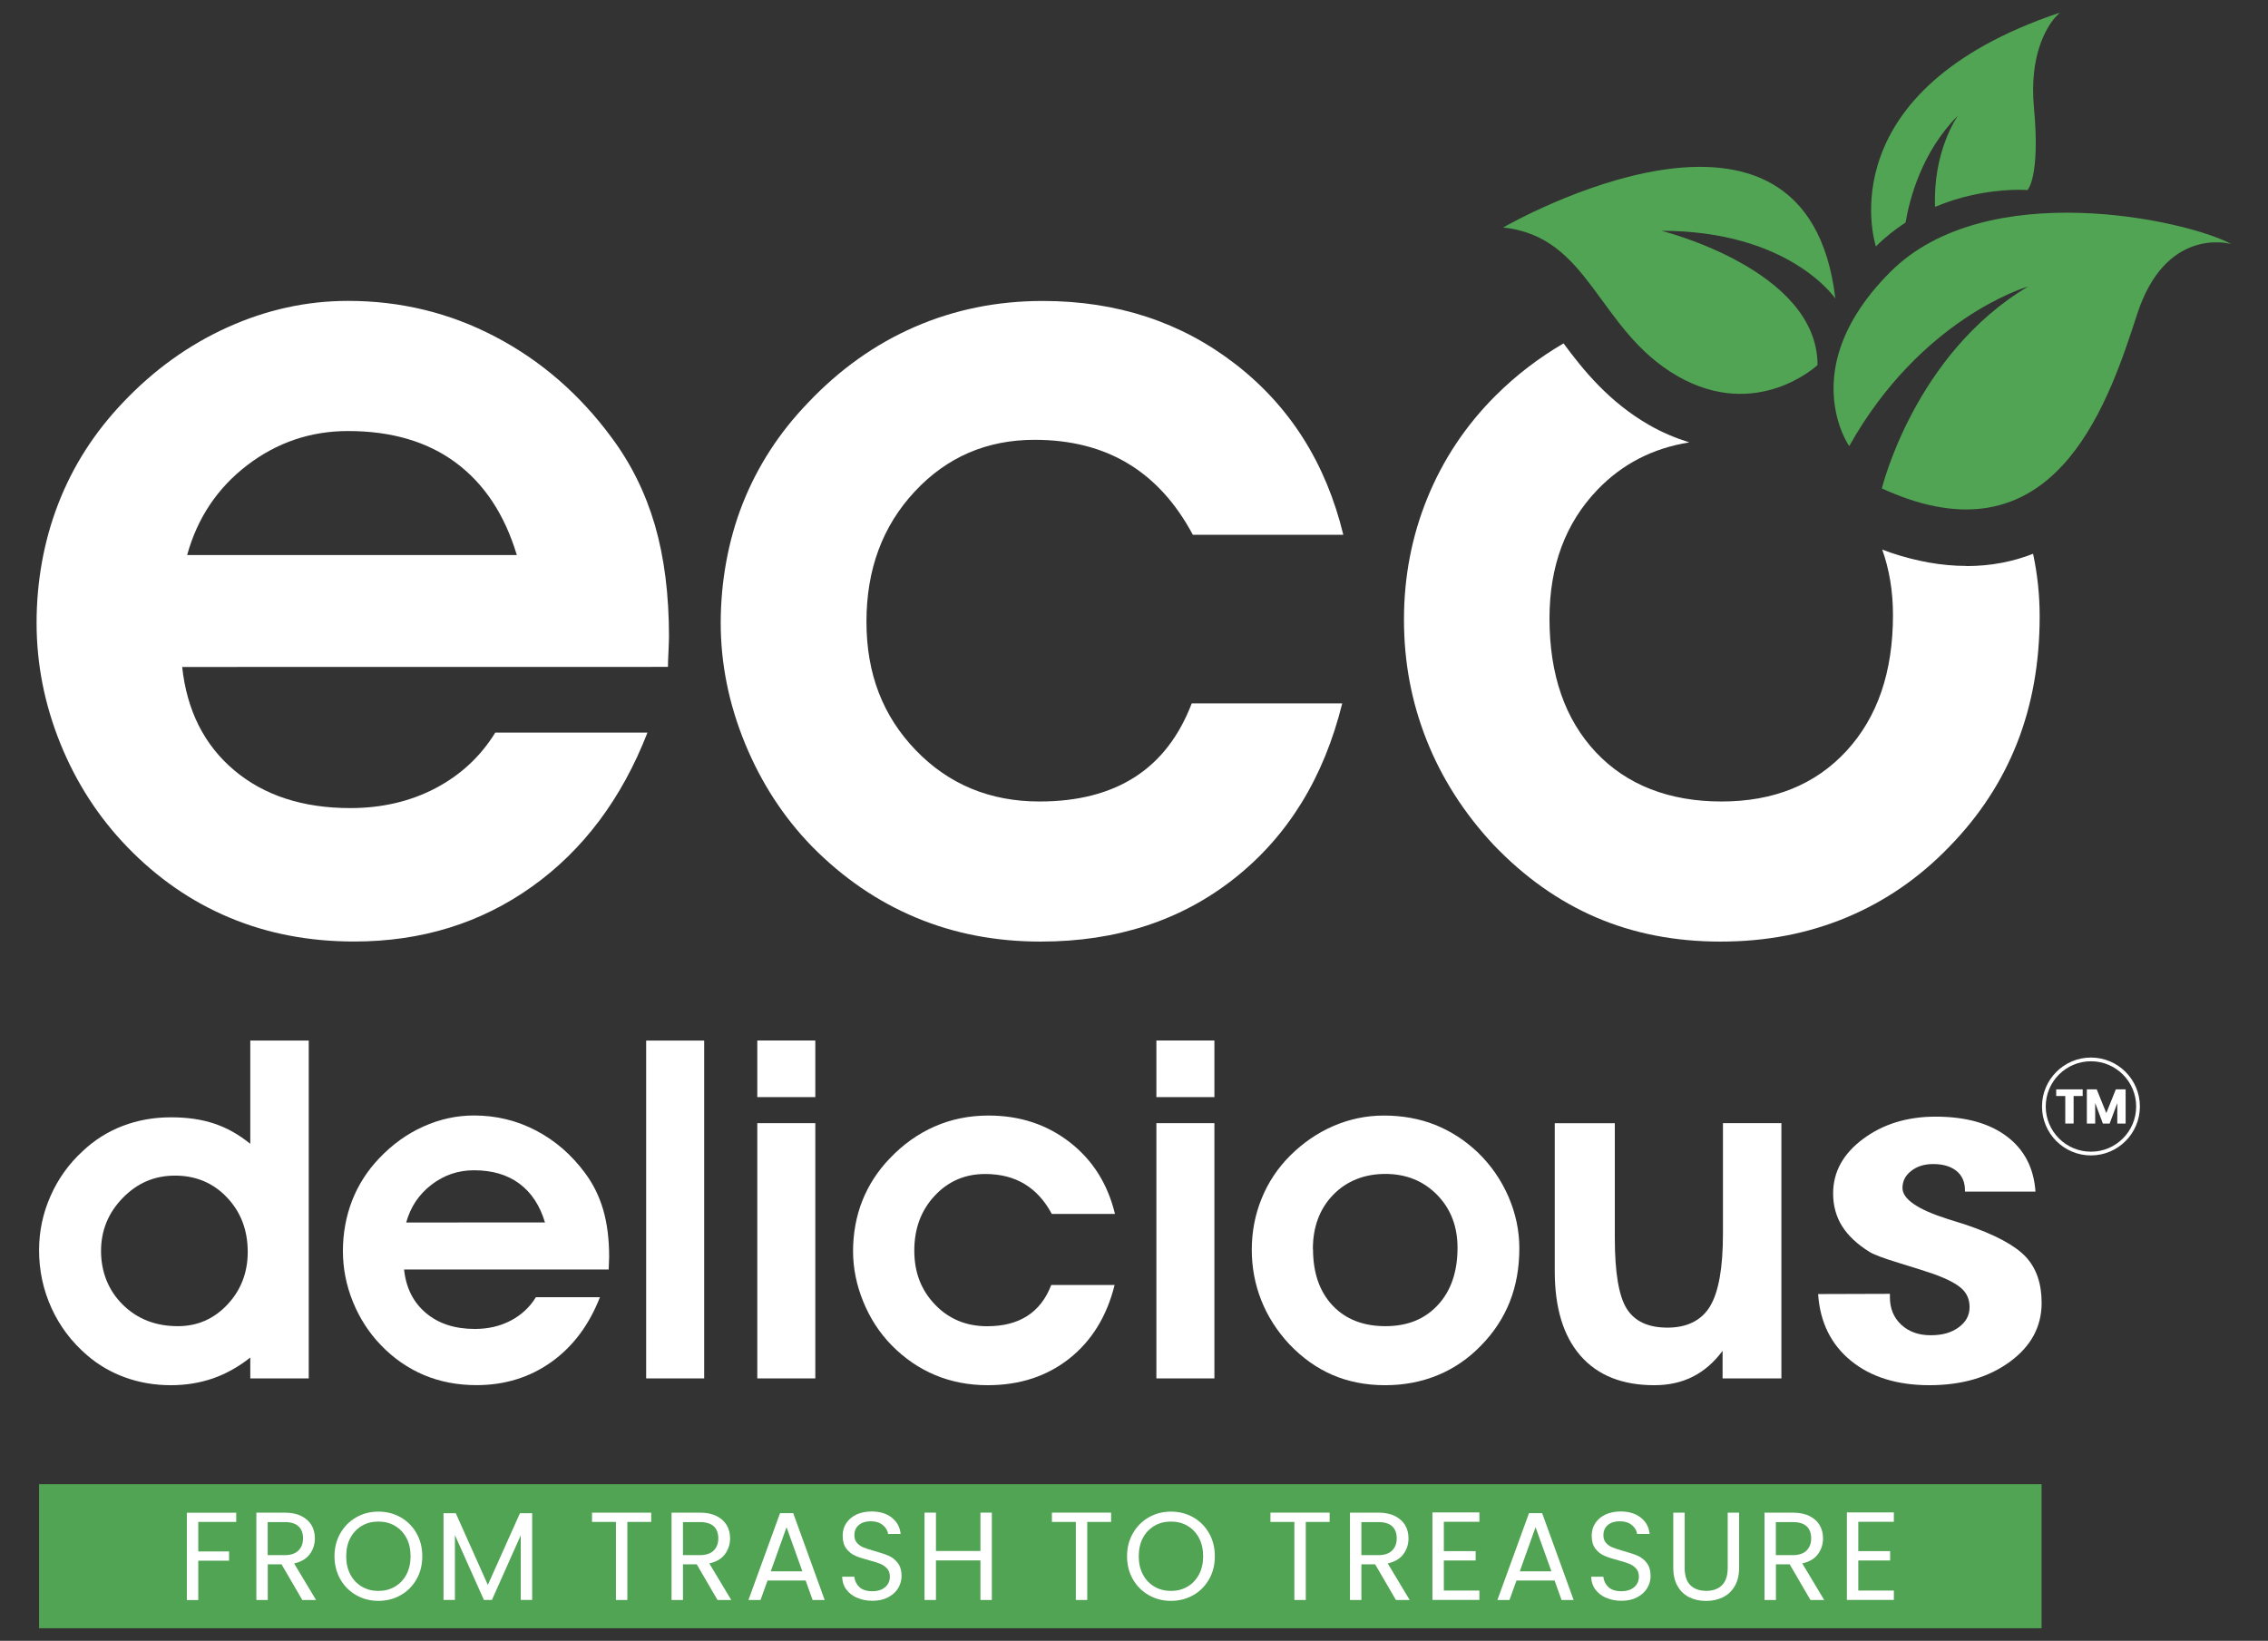 <svg xmlns="http://www.w3.org/2000/svg" xmlns:xlink="http://www.w3.org/1999/xlink" id="Layer_1" x="0px" y="0px" viewBox="0 0 310 224.29" style="enable-background:new 0 0 310 224.29;" xml:space="preserve"><rect x="0" y="0" width="310" height="224.29" fill="#333333" stroke="none"/><style type="text/css">	.st0{fill:#FFFFFF;}	.st1{fill:#51A453;}</style><g id="Layer_1-2">	<g>		<path class="st0" d="M34.21,156.32v-14.08h7.99v46.18h-7.99v-2.85c-1.61,1.27-3.3,2.22-5.08,2.84s-3.7,0.94-5.77,0.94   c-2.2,0-4.27-0.35-6.22-1.05s-3.69-1.71-5.23-3.04c-2.12-1.82-3.74-3.97-4.87-6.45s-1.7-5.12-1.7-7.91c0-2.58,0.52-5.05,1.57-7.42   s2.52-4.42,4.42-6.15c1.59-1.5,3.4-2.64,5.46-3.43c2.05-0.78,4.24-1.17,6.56-1.17s4.23,0.29,5.96,0.87   c1.73,0.58,3.36,1.5,4.88,2.74L34.21,156.32z M33.86,171.13c0-2.98-0.95-5.47-2.84-7.45c-1.89-1.99-4.26-2.98-7.09-2.98   s-5.17,1.02-7.15,3.05s-2.97,4.45-2.97,7.26s0.99,5.39,2.98,7.34c1.99,1.96,4.49,2.93,7.52,2.93c2.66,0,4.92-0.98,6.77-2.95   C32.93,176.36,33.86,173.96,33.86,171.13z"></path>		<path class="st0" d="M55.23,173.54c0.27,2.52,1.27,4.5,3,5.95c1.72,1.45,3.95,2.17,6.68,2.17c1.82,0,3.45-0.38,4.9-1.14   s2.6-1.83,3.44-3.2H82c-1.48,3.81-3.7,6.76-6.64,8.86c-2.95,2.1-6.36,3.16-10.23,3.16c-2.6,0-5-0.46-7.18-1.38   s-4.15-2.28-5.88-4.08c-1.65-1.71-2.93-3.7-3.84-5.95s-1.36-4.56-1.36-6.93s0.42-4.72,1.25-6.87c0.84-2.15,2.07-4.08,3.7-5.79   c1.78-1.88,3.78-3.33,6.03-4.34c2.24-1.02,4.56-1.52,6.95-1.52c3.02,0,5.85,0.69,8.47,2.06s4.85,3.31,6.69,5.8   c1.12,1.5,1.95,3.18,2.49,5.04s0.81,4,0.81,6.41c0,0.19-0.01,0.48-0.03,0.87s-0.03,0.68-0.03,0.87H55.26L55.23,173.54z    M74.49,167.1c-0.7-2.33-1.87-4.1-3.51-5.31c-1.64-1.22-3.71-1.82-6.2-1.82c-2.16,0-4.09,0.66-5.8,1.97s-2.87,3.03-3.46,5.17   L74.49,167.1L74.49,167.1z"></path>		<path class="st0" d="M88.32,188.42v-46.18h7.93v46.18L88.32,188.42L88.32,188.42z"></path>		<path class="st0" d="M111.44,149.97h-7.93v-7.74h7.93V149.97z M103.51,188.42v-34.89h7.93v34.89H103.51z"></path>		<path class="st0" d="M143.76,165.93c-0.97-1.82-2.22-3.18-3.73-4.09s-3.3-1.36-5.38-1.36c-2.75,0-5.05,0.99-6.9,2.98   c-1.85,1.99-2.78,4.48-2.78,7.49s0.95,5.42,2.84,7.39c1.89,1.97,4.27,2.95,7.12,2.95c2.2,0,4.03-0.47,5.49-1.41   s2.55-2.35,3.27-4.23h8.66c-1.06,4.27-3.12,7.62-6.18,10.05c-3.07,2.43-6.79,3.65-11.17,3.65c-2.58,0-4.97-0.46-7.17-1.38   s-4.19-2.28-5.96-4.08c-1.65-1.69-2.94-3.67-3.87-5.95c-0.93-2.27-1.4-4.58-1.4-6.93s0.42-4.75,1.27-6.88s2.09-4.06,3.74-5.77   c1.82-1.92,3.87-3.38,6.15-4.38s4.74-1.49,7.36-1.49c4.27,0,7.97,1.22,11.1,3.65s5.19,5.7,6.18,9.8h-8.66L143.76,165.93z"></path>		<path class="st0" d="M165.99,149.97h-7.93v-7.74h7.93V149.97z M158.06,188.42v-34.89h7.93v34.89H158.06z"></path>		<path class="st0" d="M171.1,170.81c0-2.45,0.45-4.78,1.35-6.99c0.9-2.21,2.2-4.17,3.92-5.88s3.73-3.1,5.93-4.04   c2.2-0.94,4.48-1.41,6.85-1.41c2.52,0,4.84,0.42,6.96,1.25c2.12,0.84,4.08,2.09,5.85,3.76c1.82,1.75,3.22,3.78,4.22,6.07   c0.99,2.29,1.49,4.65,1.49,7.06c0,2.66-0.43,5.1-1.3,7.3c-0.87,2.2-2.17,4.19-3.9,5.96c-1.73,1.8-3.71,3.16-5.93,4.08   c-2.22,0.92-4.63,1.38-7.23,1.38s-5.01-0.47-7.17-1.4s-4.12-2.33-5.9-4.19c-1.69-1.82-2.97-3.82-3.84-6.01   c-0.87-2.19-1.3-4.5-1.3-6.93L171.1,170.81z M179.47,170.75c0,3.24,0.89,5.8,2.66,7.69c1.78,1.89,4.19,2.84,7.23,2.84   s5.4-0.97,7.18-2.9c1.79-1.93,2.68-4.54,2.68-7.82c0-2.94-0.94-5.35-2.81-7.25c-1.87-1.89-4.22-2.84-7.06-2.84   s-5.3,0.96-7.14,2.87c-1.84,1.91-2.76,4.38-2.76,7.41H179.47z"></path>		<path class="st0" d="M235.45,188.42v-3.77c-1.18,1.59-2.54,2.76-4.08,3.54c-1.53,0.77-3.28,1.16-5.25,1.16   c-4.38,0-7.74-1.34-10.09-4.03c-2.35-2.69-3.52-6.54-3.52-11.58v-20.2h8.21v15.67c0,4.72,0.54,7.94,1.62,9.67s2.94,2.6,5.58,2.6   s4.65-0.97,5.82-2.92c1.17-1.95,1.76-5.24,1.76-9.9v-15.13h7.99v34.89h-8.06H235.45z"></path>		<path class="st0" d="M258.32,176.84v0.48c0,1.54,0.52,2.8,1.55,3.76c1.03,0.96,2.37,1.44,4.02,1.44s2.84-0.36,3.83-1.08   s1.49-1.64,1.49-2.76c0-1.04-0.36-1.89-1.09-2.55c-0.73-0.67-2.03-1.34-3.9-2.01c-1.06-0.36-2.63-0.86-4.69-1.49   c-2.07-0.63-3.39-1.13-3.98-1.49c-1.7-1.06-2.96-2.24-3.77-3.54c-0.81-1.3-1.22-2.79-1.22-4.46c0-2.94,1.36-5.42,4.09-7.45   c2.72-2.03,6.03-3.05,9.91-3.05c4.11,0,7.35,0.9,9.74,2.7c2.39,1.8,3.69,4.31,3.92,7.55h-9.64v-0.19c0-1.12-0.38-2-1.15-2.63   s-1.84-0.95-3.2-0.95c-1.2,0-2.2,0.31-3,0.94c-0.8,0.62-1.19,1.4-1.19,2.33c0,1.52,2.07,2.94,6.2,4.25   c1.09,0.34,1.93,0.6,2.51,0.79c3.97,1.35,6.67,2.81,8.13,4.36c1.45,1.55,2.18,3.65,2.18,6.3c0,3.26-1.45,5.95-4.36,8.07   c-2.9,2.12-6.56,3.19-10.98,3.19s-8.02-1.12-10.75-3.36c-2.72-2.24-4.21-5.28-4.46-9.1l9.8-0.03L258.32,176.84z"></path>		<path class="st0" d="M24.9,91.17c0.65,5.98,3.03,10.69,7.12,14.13c4.09,3.44,9.38,5.16,15.86,5.16c4.32,0,8.2-0.91,11.64-2.71   c3.44-1.81,6.17-4.35,8.18-7.61h20.8c-3.52,9.04-8.78,16.06-15.79,21.06s-15.11,7.5-24.3,7.5c-6.18,0-11.87-1.09-17.07-3.28   c-5.2-2.18-9.86-5.41-13.98-9.68c-3.92-4.07-6.96-8.78-9.12-14.13S5,90.77,5,85.14s0.99-11.22,2.98-16.32   c1.98-5.1,4.91-9.68,8.78-13.75c4.22-4.47,8.99-7.91,14.32-10.32s10.83-3.62,16.5-3.62c7.18,0,13.89,1.63,20.12,4.9   c6.23,3.26,11.53,7.86,15.9,13.79c2.66,3.57,4.63,7.56,5.92,11.98c1.28,4.42,1.92,9.5,1.92,15.22c0,0.45-0.03,1.14-0.07,2.07   c-0.05,0.93-0.07,1.62-0.07,2.07L24.9,91.17L24.9,91.17z M70.64,75.87c-1.66-5.53-4.44-9.73-8.33-12.62   c-3.89-2.89-8.81-4.33-14.73-4.33c-5.12,0-9.72,1.56-13.79,4.67c-4.07,3.12-6.81,7.21-8.21,12.28H70.64L70.64,75.87z"></path>		<path class="st0" d="M163.03,73.08c-2.31-4.32-5.26-7.56-8.85-9.72c-3.59-2.16-7.85-3.24-12.77-3.24c-6.53,0-12,2.36-16.39,7.08   c-4.4,4.72-6.59,10.65-6.59,17.79s2.25,12.89,6.74,17.56c4.5,4.67,10.14,7.01,16.92,7.01c5.23,0,9.57-1.12,13.04-3.35   c3.47-2.23,6.05-5.59,7.76-10.06h20.57c-2.51,10.15-7.41,18.11-14.7,23.89s-16.13,8.67-26.53,8.67c-6.13,0-11.81-1.09-17.03-3.28   c-5.23-2.18-9.95-5.41-14.17-9.68c-3.92-4.02-6.98-8.73-9.2-14.13c-2.21-5.4-3.32-10.89-3.32-16.47s1.01-11.28,3.02-16.35   c2.01-5.07,4.97-9.65,8.89-13.72c4.32-4.57,9.19-8.04,14.62-10.4s11.25-3.54,17.49-3.54c10.15,0,18.94,2.89,26.38,8.67   s12.33,13.54,14.7,23.29h-20.57L163.03,73.08z"></path>		<path class="st0" d="M268.75,77.36c-3.3,0-6.79-0.62-10.37-1.83c-0.36-0.12-0.74-0.27-1.11-0.41c0.97,2.72,1.47,5.7,1.47,8.96   c0,7.79-2.12,13.98-6.37,18.58s-9.94,6.9-17.07,6.9s-12.96-2.25-17.18-6.74c-4.22-4.5-6.33-10.59-6.33-18.28   c0-7.18,2.19-13.05,6.56-17.6c3.4-3.54,7.59-5.68,12.55-6.47c-1.86-0.58-3.7-1.35-5.5-2.38c-5.48-3.16-8.94-7.44-11.69-11.15   c-3.34,1.95-6.45,4.31-9.3,7.15c-4.07,4.07-7.17,8.73-9.31,13.98s-3.2,10.79-3.2,16.62s1.03,11.26,3.09,16.47   c2.06,5.2,5.1,9.96,9.12,14.28c4.22,4.42,8.89,7.74,14.02,9.95s10.8,3.32,17.03,3.32s11.91-1.09,17.18-3.28   c5.27-2.19,9.97-5.41,14.09-9.68c4.12-4.22,7.21-8.94,9.27-14.17c2.06-5.23,3.09-11,3.09-17.33c0-2.89-0.3-5.74-0.9-8.55   c-2.71,1.06-5.73,1.68-9.14,1.68V77.36z"></path>		<path class="st1" d="M258.38,37.17c-7.84,7.85-8.33,14.81-7.44,19.15c0.59,2.93,1.82,4.66,1.82,4.66   c9.77-17.41,24.02-21.69,24.46-21.82c-15.56,9.25-20,27.61-20,27.61c1.26,0.57,2.46,1.05,3.63,1.45   c20.7,7.02,27.5-13.67,31.26-25.26c3.87-11.93,12.45-9.72,12.88-9.6C298.85,30.05,271.51,24.04,258.38,37.17L258.38,37.17z"></path>		<path class="st1" d="M256.4,33.69c1.3-1.3,2.67-2.37,4.06-3.27c0.55-3.24,2.21-9.65,7.17-14.63c-0.19,0.27-3.43,4.95-3.14,12.49   c1.72-0.73,3.4-1.24,4.94-1.58c4.4-1,7.7-0.72,7.7-0.72s1.76-1.76,0.88-11.25c-0.66-7.13,1.67-10.9,2.87-12.32   c0.21-0.22,0.43-0.45,0.65-0.67l0.01-0.01c-31.52,10.58-25.41,31.08-25.14,31.94C256.4,33.69,256.4,33.7,256.4,33.69L256.4,33.69z   "></path>		<path class="st1" d="M250.86,40.8L250.86,40.8c-3.92-33.35-44.51-10.22-45.4-9.7c-0.01,0-0.02,0-0.02,0   c11.91,1.21,12.9,14,23.81,20.29c10.91,6.28,19.18-1.49,19.18-1.49c0-13.06-21.33-18.35-21.33-18.35   c17.26,0,23.57,8.97,23.75,9.25C250.85,40.8,250.86,40.8,250.86,40.8z"></path>		<rect x="5.34" y="202.88" class="st1" width="273.71" height="19.69"></rect>		<path class="st0" d="M32.29,206.77v1.27H27.1v4.03h4.21v1.27H27.1v5.38h-1.56v-11.94h6.75V206.77z"></path>		<path class="st0" d="M41.32,218.71l-2.84-4.88H36.6v4.88h-1.56v-11.94h3.86c0.9,0,1.66,0.15,2.28,0.46   c0.62,0.31,1.09,0.73,1.4,1.25c0.31,0.53,0.46,1.13,0.46,1.8c0,0.82-0.24,1.55-0.71,2.18c-0.47,0.63-1.18,1.04-2.13,1.25l3,5   H41.32L41.32,218.71z M36.59,212.58h2.3c0.84,0,1.48-0.21,1.9-0.63c0.42-0.42,0.63-0.97,0.63-1.67s-0.21-1.26-0.62-1.64   c-0.42-0.39-1.05-0.58-1.91-0.58h-2.3C36.59,208.06,36.59,212.58,36.59,212.58z"></path>		<path class="st0" d="M48.69,218.05c-0.91-0.52-1.64-1.24-2.17-2.17s-0.8-1.98-0.8-3.15s0.27-2.21,0.8-3.14s1.25-1.65,2.17-2.18   c0.91-0.52,1.92-0.78,3.03-0.78s2.13,0.26,3.05,0.78c0.91,0.52,1.63,1.24,2.16,2.17s0.79,1.98,0.79,3.15s-0.26,2.23-0.79,3.15   c-0.53,0.92-1.24,1.65-2.16,2.17s-1.93,0.78-3.05,0.78S49.6,218.57,48.69,218.05z M53.97,216.89c0.67-0.39,1.19-0.94,1.58-1.66   c0.38-0.72,0.57-1.55,0.57-2.5s-0.19-1.8-0.57-2.51c-0.38-0.71-0.91-1.26-1.57-1.65s-1.42-0.58-2.26-0.58s-1.6,0.19-2.26,0.58   s-1.19,0.94-1.57,1.65c-0.38,0.71-0.57,1.55-0.57,2.51s0.19,1.78,0.57,2.5s0.91,1.27,1.58,1.66c0.67,0.39,1.42,0.58,2.25,0.58   S53.31,217.28,53.97,216.89z"></path>		<path class="st0" d="M72.74,206.85v11.85h-1.56v-8.84l-3.94,8.84h-1.1l-3.96-8.86v8.86h-1.56v-11.85h1.68l4.38,9.8l4.39-9.8H72.74   L72.74,206.85z"></path>		<path class="st0" d="M89.01,206.77v1.27h-3.26v10.67h-1.56v-10.67h-3.27v-1.27C80.92,206.77,89.01,206.77,89.01,206.77z"></path>		<path class="st0" d="M98.07,218.71l-2.84-4.88h-1.88v4.88h-1.56v-11.94h3.86c0.9,0,1.66,0.15,2.28,0.46   c0.62,0.31,1.09,0.73,1.4,1.25c0.31,0.53,0.46,1.13,0.46,1.8c0,0.82-0.24,1.55-0.71,2.18c-0.47,0.63-1.18,1.04-2.13,1.25l3,5   h-1.87H98.07z M93.35,212.58h2.3c0.84,0,1.48-0.21,1.9-0.63s0.63-0.97,0.63-1.67s-0.21-1.26-0.62-1.64   c-0.42-0.39-1.05-0.58-1.91-0.58h-2.3C93.35,208.06,93.35,212.58,93.35,212.58z"></path>		<path class="st0" d="M110.12,216.05h-5.21l-0.96,2.66h-1.65l4.32-11.87h1.8l4.3,11.87h-1.65L110.12,216.05L110.12,216.05z    M109.67,214.79l-2.16-6.03l-2.16,6.03C105.35,214.79,109.67,214.79,109.67,214.79z"></path>		<path class="st0" d="M117.13,218.41c-0.62-0.28-1.11-0.67-1.47-1.16s-0.54-1.07-0.55-1.72h1.66c0.06,0.56,0.29,1.03,0.69,1.41   s1,0.57,1.77,0.57s1.33-0.19,1.76-0.56s0.64-0.85,0.64-1.43c0-0.46-0.13-0.83-0.38-1.11s-0.57-0.5-0.94-0.65s-0.89-0.31-1.52-0.48   c-0.79-0.21-1.42-0.41-1.89-0.62c-0.47-0.2-0.88-0.53-1.22-0.97c-0.34-0.44-0.5-1.03-0.5-1.77c0-0.65,0.16-1.23,0.5-1.73   s0.8-0.89,1.4-1.17c0.6-0.27,1.29-0.41,2.06-0.41c1.12,0,2.04,0.28,2.75,0.84s1.12,1.3,1.21,2.23h-1.71   c-0.06-0.46-0.3-0.86-0.72-1.21s-0.98-0.52-1.68-0.52c-0.65,0-1.18,0.17-1.59,0.5c-0.41,0.34-0.62,0.81-0.62,1.41   c0,0.43,0.12,0.79,0.37,1.06c0.24,0.27,0.55,0.48,0.91,0.62s0.86,0.31,1.52,0.49c0.79,0.22,1.42,0.43,1.9,0.64   s0.89,0.54,1.23,0.98c0.34,0.44,0.52,1.04,0.52,1.79c0,0.58-0.16,1.13-0.46,1.65c-0.31,0.51-0.77,0.93-1.37,1.25   s-1.32,0.48-2.14,0.48s-1.49-0.14-2.11-0.42L117.13,218.41z"></path>		<path class="st0" d="M135.57,206.77v11.94h-1.56v-5.41h-6.08v5.41h-1.56v-11.94h1.56v5.24h6.08v-5.24H135.57z"></path>		<path class="st0" d="M151.87,206.77v1.27h-3.26v10.67h-1.56v-10.67h-3.27v-1.27H151.87z"></path>		<path class="st0" d="M157.02,218.05c-0.91-0.52-1.64-1.24-2.17-2.17s-0.8-1.98-0.8-3.15s0.27-2.21,0.8-3.14s1.25-1.65,2.17-2.18   c0.91-0.52,1.92-0.78,3.03-0.78s2.13,0.26,3.05,0.78c0.91,0.52,1.63,1.24,2.16,2.17s0.79,1.98,0.79,3.15s-0.26,2.23-0.79,3.15   s-1.24,1.65-2.16,2.17s-1.93,0.78-3.05,0.78S157.93,218.57,157.02,218.05z M162.3,216.89c0.67-0.39,1.19-0.94,1.58-1.66   c0.38-0.72,0.57-1.55,0.57-2.5s-0.19-1.8-0.57-2.51c-0.38-0.71-0.91-1.26-1.57-1.65s-1.42-0.58-2.26-0.58s-1.6,0.19-2.26,0.58   c-0.66,0.39-1.19,0.94-1.57,1.65c-0.38,0.71-0.57,1.55-0.57,2.51s0.19,1.78,0.57,2.5s0.91,1.27,1.58,1.66s1.42,0.58,2.25,0.58   S161.63,217.28,162.3,216.89z"></path>		<path class="st0" d="M181.74,206.77v1.27h-3.26v10.67h-1.56v-10.67h-3.27v-1.27H181.74z"></path>		<path class="st0" d="M190.8,218.71l-2.84-4.88h-1.88v4.88h-1.56v-11.94h3.86c0.9,0,1.66,0.15,2.28,0.46   c0.62,0.31,1.09,0.73,1.4,1.25c0.31,0.53,0.46,1.13,0.46,1.8c0,0.82-0.24,1.55-0.71,2.18c-0.47,0.63-1.18,1.04-2.13,1.25l3,5   H190.8L190.8,218.71z M186.08,212.58h2.3c0.84,0,1.48-0.21,1.9-0.63s0.63-0.97,0.63-1.67s-0.21-1.26-0.62-1.64   c-0.42-0.39-1.05-0.58-1.91-0.58h-2.3V212.58z"></path>		<path class="st0" d="M197.35,208.04v3.99h4.35v1.28h-4.35v4.11h4.86v1.28h-6.42v-11.96h6.42v1.28h-4.86V208.04z"></path>		<path class="st0" d="M212.49,216.05h-5.21l-0.96,2.66h-1.65l4.32-11.87h1.8l4.3,11.87h-1.65L212.49,216.05L212.49,216.05z    M212.05,214.79l-2.16-6.03l-2.16,6.03H212.05z"></path>		<path class="st0" d="M219.51,218.41c-0.62-0.28-1.11-0.67-1.47-1.16s-0.54-1.07-0.55-1.72h1.66c0.06,0.56,0.29,1.03,0.69,1.41   c0.4,0.38,1,0.57,1.77,0.57s1.33-0.19,1.76-0.56s0.64-0.85,0.64-1.43c0-0.46-0.13-0.83-0.38-1.11s-0.57-0.5-0.94-0.65   s-0.89-0.31-1.52-0.48c-0.79-0.21-1.42-0.41-1.89-0.62c-0.47-0.2-0.88-0.53-1.22-0.97s-0.5-1.03-0.5-1.77   c0-0.65,0.16-1.23,0.5-1.73s0.8-0.89,1.4-1.17c0.6-0.27,1.29-0.41,2.06-0.41c1.12,0,2.04,0.28,2.75,0.84s1.12,1.3,1.21,2.23h-1.71   c-0.06-0.46-0.3-0.86-0.72-1.21s-0.98-0.52-1.68-0.52c-0.65,0-1.18,0.17-1.59,0.5c-0.41,0.34-0.62,0.81-0.62,1.41   c0,0.43,0.12,0.79,0.37,1.06c0.24,0.27,0.55,0.48,0.91,0.62s0.86,0.31,1.52,0.49c0.79,0.22,1.42,0.43,1.9,0.64   s0.89,0.54,1.23,0.98s0.52,1.04,0.52,1.79c0,0.58-0.16,1.13-0.46,1.65c-0.31,0.51-0.77,0.93-1.37,1.25s-1.32,0.48-2.14,0.48   s-1.49-0.14-2.11-0.42L219.51,218.41z"></path>		<path class="st0" d="M230.27,206.77v7.56c0,1.06,0.26,1.85,0.78,2.36s1.24,0.77,2.17,0.77s1.63-0.26,2.15-0.77   c0.52-0.52,0.78-1.3,0.78-2.36v-7.56h1.56v7.54c0,0.99-0.2,1.83-0.6,2.51s-0.94,1.19-1.62,1.52s-1.44,0.5-2.29,0.5   s-1.61-0.16-2.29-0.5c-0.68-0.33-1.22-0.84-1.61-1.52s-0.59-1.52-0.59-2.51v-7.54H230.27z"></path>		<path class="st0" d="M247.46,218.71l-2.84-4.88h-1.88v4.88h-1.56v-11.94h3.86c0.9,0,1.66,0.15,2.28,0.46   c0.62,0.31,1.09,0.73,1.4,1.25c0.31,0.53,0.46,1.13,0.46,1.8c0,0.82-0.24,1.55-0.71,2.18c-0.47,0.63-1.18,1.04-2.13,1.25l3,5   H247.46L247.46,218.71z M242.73,212.58h2.3c0.84,0,1.48-0.21,1.9-0.63s0.63-0.97,0.63-1.67s-0.21-1.26-0.62-1.64   c-0.42-0.39-1.05-0.58-1.91-0.58h-2.3V212.58z"></path>		<path class="st0" d="M254,208.04v3.99h4.35v1.28H254v4.11h4.86v1.28h-6.42v-11.96h6.42v1.28H254V208.04z"></path>		<g>			<path class="st0" d="M284.67,148.91v0.91h-1.24v3.76h-1.14v-3.76h-1.24v-0.91H284.67z"></path>			<path class="st0" d="M290.54,148.91v4.68h-1.14v-2.8l-1.05,2.8h-0.92l-1.05-2.81v2.81h-1.14v-4.68h1.35l1.31,3.24l1.3-3.24    H290.54L290.54,148.91z"></path>		</g>		<path class="st0" d="M285.8,157.94c-3.69,0-6.69-3-6.69-6.69s3-6.69,6.69-6.69s6.69,3,6.69,6.69S289.49,157.94,285.8,157.94z    M285.8,145.07c-3.41,0-6.18,2.77-6.18,6.18s2.77,6.18,6.18,6.18s6.18-2.77,6.18-6.18S289.21,145.07,285.8,145.07z"></path>	</g></g></svg>